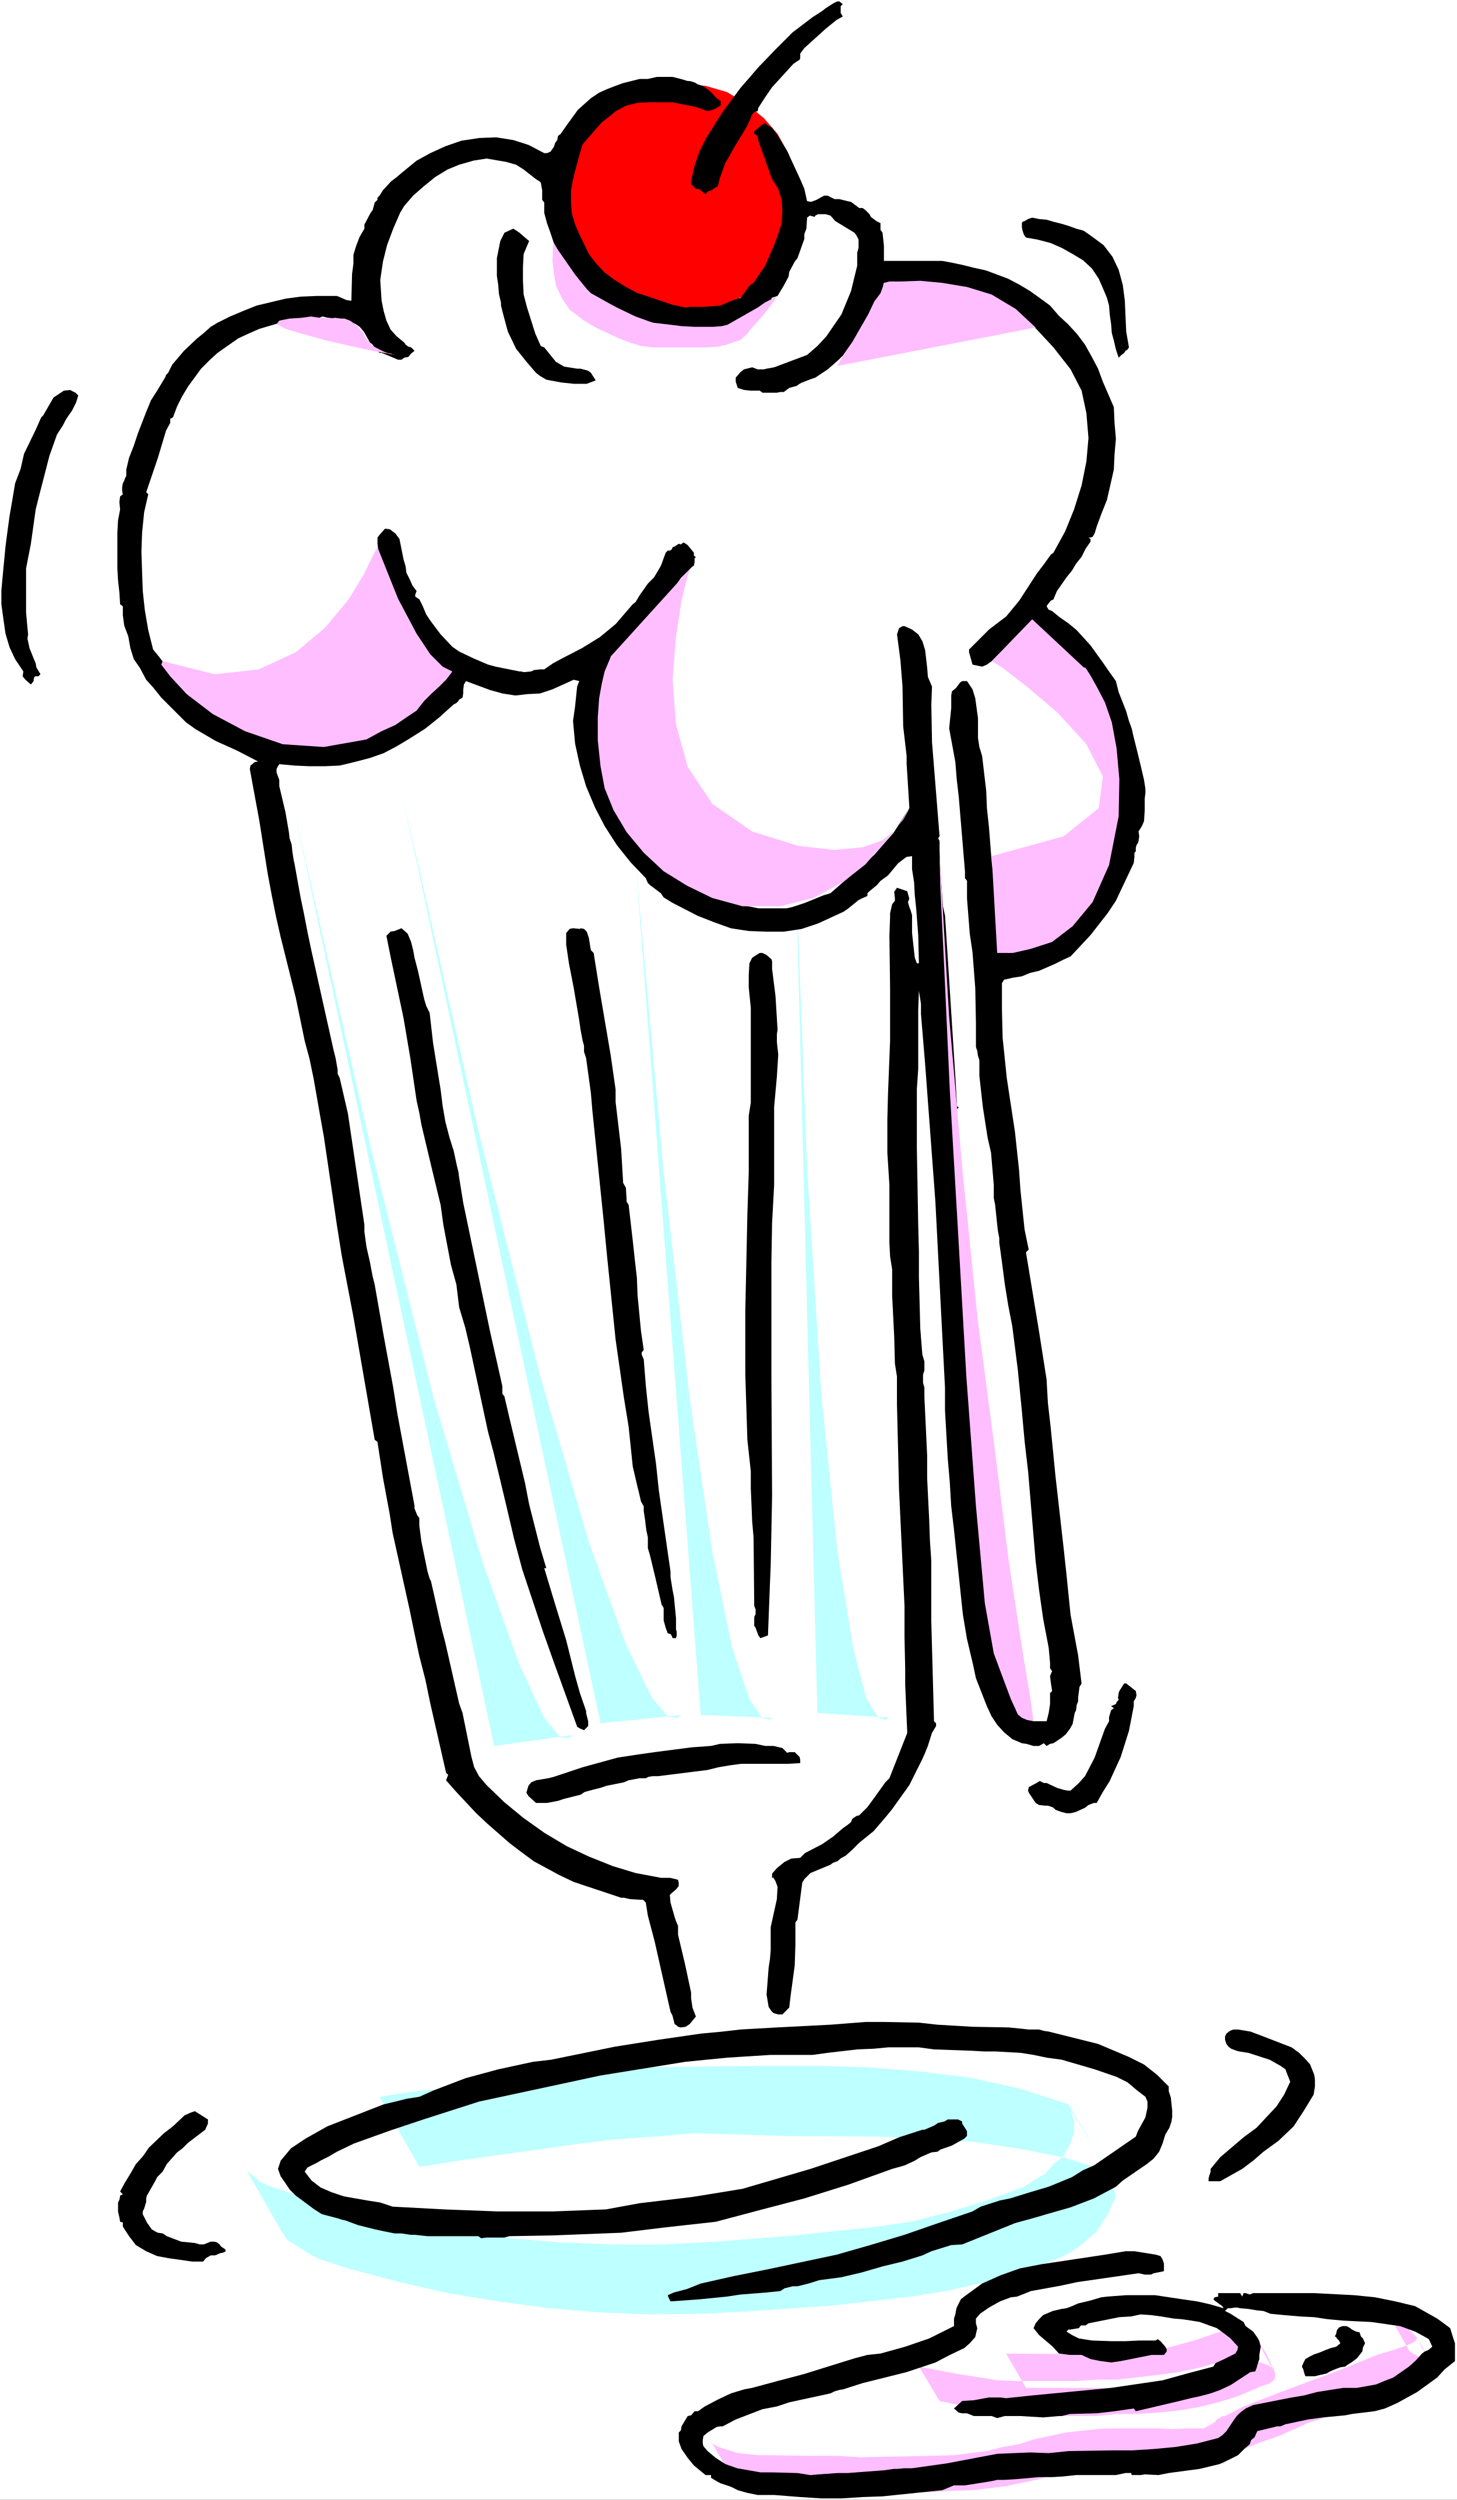 <?xml version="1.0" encoding="UTF-8" standalone="no"?>
<svg
   version="1.0"
   width="90.744mm"
   height="155.668mm"
   id="svg33"
   sodipodi:docname="Ice Cream Sundae 24.wmf"
   xmlns:inkscape="http://www.inkscape.org/namespaces/inkscape"
   xmlns:sodipodi="http://sodipodi.sourceforge.net/DTD/sodipodi-0.dtd"
   xmlns="http://www.w3.org/2000/svg"
   xmlns:svg="http://www.w3.org/2000/svg">
  <rect width="100%" height="100%" fill="#333333" stroke="none"/>
  <sodipodi:namedview
     id="namedview33"
     pagecolor="#ffffff"
     bordercolor="#000000"
     borderopacity="0.25"
     inkscape:showpageshadow="2"
     inkscape:pageopacity="0.0"
     inkscape:pagecheckerboard="0"
     inkscape:deskcolor="#d1d1d1"
     inkscape:document-units="mm" />
  <defs
     id="defs1">
    <pattern
       id="WMFhbasepattern"
       patternUnits="userSpaceOnUse"
       width="6"
       height="6"
       x="0"
       y="0" />
  </defs>
  <path
     style="fill:#ffffff;fill-opacity:1;fill-rule:evenodd;stroke:none"
     d="M 0,588.353 H 342.97 V 0 H 0 Z"
     id="path1" />
  <path
     style="fill:#ffbeff;fill-opacity:1;fill-rule:evenodd;stroke:none"
     d="m 216.315,557.005 9.37,1.778 9.208,1.454 4.523,0.162 h 4.685 4.362 4.846 l 4.846,-0.323 h 4.685 l 9.855,-1.131 4.685,-0.646 4.685,-0.97 4.685,-1.293 4.685,-1.778 1.939,-1.131 0.969,-0.485 0.969,-1.131 0.162,-0.97 v -0.646 l 0.323,0.97 1.131,1.778 0.646,1.293 1.454,2.585 0.646,0.808 -1.131,-0.646 -1.777,-0.646 h -0.969 -0.969 l -2.1,0.485 -0.808,0.485 -5.977,1.939 -6.139,1.778 -6.462,0.646 -6.3,0.646 H 254.441 241.517 l -4.685,-8.08 19.224,0.162 6.624,-0.162 6.139,-0.485 6.3,-0.97 5.977,-1.616 6.139,-2.101 0.969,-0.485 1.939,-0.485 h 0.969 0.808 l 1.939,0.646 1.131,0.808 1.454,2.262 1.615,2.424 1.615,3.393 0.485,1.293 v 0.646 l -0.162,0.808 -0.485,0.323 -0.485,0.485 -2.262,0.808 -0.808,0.323 -4.523,1.939 -4.685,1.454 -4.685,1.131 -4.685,0.808 -4.846,0.485 -4.685,0.323 h -5.008 l -4.685,0.485 h -4.846 -4.523 -4.685 l -4.523,-0.162 -4.685,-0.646 -4.685,-0.808 -9.047,-1.939 z"
     id="path2" />
  <path
     style="fill:#ffbeff;fill-opacity:1;fill-rule:evenodd;stroke:none"
     d="m 167.689,575.103 1.454,0.808 1.454,0.485 3.231,0.97 1.454,0.162 3.231,0.323 h 1.615 l 11.308,0.162 h 5.493 l 5.654,0.323 16.317,-0.323 5.654,-0.162 3.716,-0.485 4.039,-0.485 3.716,-0.97 3.877,-0.646 3.393,-1.131 7.593,-1.616 7.27,-0.808 3.716,-0.162 h 10.662 l 3.393,0.162 3.554,-0.162 h 3.877 l 2.585,-1.454 0.485,-0.646 0.646,-0.323 0.646,-0.485 h 0.646 l 4.039,-2.101 9.047,-3.555 13.086,-4.848 10.016,-4.04 3.393,-0.97 3.231,-1.131 1.131,-0.485 0.808,-0.485 0.485,-0.646 0.485,0.646 3.069,5.494 0.646,0.808 -3.393,-5.494 -1.131,-2.262 -0.162,-0.808 0.162,0.808 3.393,6.625 -1.292,-0.646 -3.554,-2.101 -4.685,-8.241 1.777,0.97 1.615,1.131 1.292,1.131 1.454,1.454 2.585,3.555 1.939,3.878 -2.908,-4.363 -0.485,-0.97 -0.323,-0.97 -0.485,-0.646 0.646,0.808 2.908,4.04 0.646,1.293 0.485,1.131 -0.323,0.97 -0.808,1.131 -2.262,0.97 -2.262,0.646 -2.1,0.485 -1.131,0.162 -7.754,3.393 -6.947,2.585 -3.231,1.131 -3.554,1.131 -3.231,1.454 -3.231,1.454 -5.493,1.939 -3.231,1.293 -3.231,1.939 -1.454,1.454 h -7.431 l -3.393,-0.323 h -7.27 l -7.108,0.485 -7.27,0.646 -7.593,1.778 -3.393,1.131 -7.754,1.616 -7.593,0.97 -5.654,0.162 -5.331,0.323 h -5.654 -5.331 -5.654 -5.493 l -5.816,-0.323 -5.493,-0.162 -3.231,-0.323 -3.231,-0.162 -3.069,-0.97 -2.908,-1.454 z"
     id="path3" />
  <path
     style="fill:#ff0000;fill-opacity:1;fill-rule:evenodd;stroke:none"
     d="m 160.742,74.332 5.331,-0.646 5.008,-1.778 4.362,-2.585 4.362,-3.232 3.231,-4.04 2.585,-4.686 1.615,-5.171 0.485,-5.333 -0.485,-5.656 -1.615,-5.009 -2.585,-4.686 -3.231,-3.717 -4.362,-3.555 -4.362,-2.585 -5.008,-1.454 -5.331,-0.323 -5.654,0.323 -5.17,1.454 -4.685,2.585 -4.039,3.555 -3.554,3.717 -2.262,4.686 -1.615,5.009 -0.485,5.656 0.485,5.333 1.615,5.171 2.262,4.686 3.554,4.04 4.039,3.232 4.685,2.585 5.17,1.778 z"
     id="path4" />
  <path
     style="fill:#beffff;fill-opacity:1;fill-rule:evenodd;stroke:none"
     d="m 57.189,509.335 1.131,1.778 1.615,1.293 1.615,1.293 2.262,0.97 8.562,2.747 11.793,3.232 11.955,2.585 11.955,1.939 11.793,1.616 11.955,0.97 12.278,0.485 h 12.116 l 12.278,-0.646 18.255,-1.454 18.578,-1.939 9.047,-1.293 9.047,-2.262 8.885,-2.747 8.724,-3.232 2.262,-1.454 2.746,-1.616 1.939,-2.262 2.423,-1.939 1.454,-2.747 0.969,-2.585 v -2.909 l -0.808,-2.585 4.523,7.272 4.523,7.272 -10.824,-3.393 -10.824,-2.101 -11.147,-1.616 -10.985,-0.646 -10.985,-0.485 -22.294,-0.162 -20.517,-0.646 -9.37,0.808 -9.37,0.646 -9.208,1.131 -27.625,3.878 -9.208,1.454 -9.37,-16.482 8.239,-1.293 8.401,-0.808 8.239,-1.293 8.401,-1.131 8.562,-0.97 8.401,-0.97 8.401,-0.485 32.472,-0.323 h 11.955 l 11.955,0.323 11.955,0.97 11.955,1.454 11.793,2.585 11.47,3.717 6.139,10.342 2.908,5.494 2.1,5.817 -1.939,4.201 -2.585,4.04 -3.716,3.232 -2.1,1.454 -1.939,1.131 -8.885,3.393 -9.047,2.585 -9.047,2.101 -9.047,1.454 -18.255,2.101 -9.37,0.646 -9.208,0.646 -12.116,0.646 -12.278,0.162 -11.955,-0.485 -11.955,-0.97 -11.955,-1.616 -11.955,-1.939 -11.793,-2.747 -11.632,-3.07 -6.462,-2.101 -2.1,-0.97 -3.716,-2.424 -1.939,-1.131 -1.131,-1.616 z"
     id="path5" />
  <path
     style="fill:#beffff;fill-opacity:1;fill-rule:evenodd;stroke:none"
     d="m 181.744,404.301 -0.485,0.485 -1.939,-0.485 -2.908,-4.363 -4.039,-12.119 -4.685,-22.461 -5.331,-36.196 -6.139,-53.325 -6.624,-73.201 15.347,201.019 z"
     id="path6" />
  <path
     style="fill:#beffff;fill-opacity:1;fill-rule:evenodd;stroke:none"
     d="m 209.369,404.301 -0.808,0.485 -1.777,-0.485 -2.908,-4.686 -3.069,-11.958 -3.716,-22.784 -3.716,-36.196 -3.393,-53.648 -2.746,-73.524 5.17,201.666 z"
     id="path7" />
  <path
     style="fill:#000000;fill-opacity:1;fill-rule:evenodd;stroke:none"
     d="m 198.383,0.97 -0.485,0.485 v 1.616 l 0.485,0.808 -1.454,0.808 -2.585,2.101 -5.008,4.525 -0.969,1.293 v 0.323 0.808 l -0.162,0.323 -1.454,0.97 -1.615,1.778 -3.393,3.717 -1.777,2.585 -1.454,2.262 -0.162,0.808 -0.808,0.162 -0.646,0.808 -0.162,0.646 -0.485,0.97 -0.323,0.808 -3.231,5.333 -0.969,1.778 -0.969,1.616 -1.292,3.555 -0.485,1.939 -0.808,0.485 -0.646,0.485 -0.969,0.323 -0.485,0.646 -1.131,-0.97 -0.646,-0.323 h -0.485 l -0.485,-0.485 -0.646,-0.646 v -0.646 l 0.808,-3.555 1.131,-3.393 1.615,-3.232 3.877,-6.14 4.2,-5.656 4.2,-4.848 4.039,-4.201 4.039,-4.04 4.685,-3.555 2.262,-1.454 0.808,-0.646 1.777,-1.131 0.969,-0.485 h 0.485 z"
     id="path8" />
  <path
     style="fill:#000000;fill-opacity:1;fill-rule:evenodd;stroke:none"
     d="m 164.296,19.876 1.131,0.323 1.939,1.454 1.292,1.454 0.969,0.646 v 0.323 0.808 l -0.646,0.323 -0.808,0.485 -1.615,0.485 -2.585,-0.97 -5.654,-1.131 h -2.746 -3.069 l -2.585,0.162 -2.585,0.646 -2.423,1.293 -1.131,0.97 -2.1,1.616 -2.262,2.585 -2.262,2.585 -0.646,2.101 -0.969,3.555 -0.646,2.585 -0.485,2.585 v 2.747 l 0.162,2.585 0.808,2.747 0.969,2.262 2.262,4.686 1.615,2.101 2.1,2.262 2.423,1.778 2.585,1.616 2.746,1.454 2.585,0.808 5.654,1.939 3.069,0.646 0.969,-0.162 h 3.231 l 4.039,-0.323 2.585,-1.131 1.454,-0.485 0.646,-0.162 1.454,-1.939 0.646,-0.97 0.969,-0.646 2.746,-4.04 2.1,-4.848 0.969,-2.585 0.808,-2.585 0.162,-2.909 -0.162,-2.585 -0.808,-2.585 -1.454,-2.262 -3.231,-9.049 -0.162,-1.131 -0.808,-0.485 v -0.646 l 0.646,-0.485 1.131,-0.97 0.808,-0.485 0.646,0.646 0.969,0.485 1.292,1.778 2.262,3.717 3.069,6.625 0.969,2.262 0.646,2.909 0.969,0.162 1.292,-0.485 1.131,-0.646 0.646,-0.323 h 0.808 l 1.615,0.808 h 1.131 l 1.939,0.485 0.808,0.162 1.939,1.454 h 0.808 l 0.646,0.485 0.969,0.97 0.323,0.646 1.292,0.97 0.969,0.485 v 1.131 0.485 l 0.485,0.646 0.323,3.07 v 2.585 0.97 h 8.239 5.493 l 2.585,0.485 2.262,0.485 2.585,0.646 2.908,0.646 5.17,1.939 2.746,1.454 2.423,1.454 2.262,1.616 2.423,1.778 2.1,2.424 2.1,1.939 2.1,2.262 1.939,2.585 1.615,2.909 1.454,2.747 1.131,3.07 2.585,5.979 0.162,3.717 0.323,3.717 -0.323,3.717 -0.162,3.555 -1.615,7.11 -1.292,3.232 -1.131,3.07 -0.485,1.616 -0.485,0.808 -0.485,0.162 h -0.485 l 0.485,0.323 v 0.646 l -1.131,1.616 -0.969,1.939 -1.292,1.616 -0.969,1.616 -1.292,1.616 -2.262,3.232 -0.808,1.939 -0.646,0.323 -0.646,0.808 -0.323,0.485 0.485,0.808 0.808,0.323 1.777,1.454 2.1,1.454 1.939,1.616 3.231,3.555 2.908,4.04 1.454,2.101 1.615,2.262 0.646,2.585 1.777,4.525 0.646,2.262 0.646,1.778 0.485,2.101 0.969,3.878 0.969,4.04 0.485,2.101 0.323,2.101 v 0.97 l -0.162,1.293 v 2.747 l -0.162,2.585 -0.485,1.131 -0.808,1.293 0.162,1.131 -0.162,1.131 -0.162,0.485 -0.323,0.485 -0.162,0.646 v 0.808 l -0.323,0.323 v 0.97 l -0.162,1.454 -2.908,6.14 -1.292,2.747 -1.939,2.909 -4.039,5.171 -4.685,5.009 -1.777,0.808 -1.939,0.97 -3.716,1.616 -2.1,0.485 -1.939,0.808 -2.1,0.323 -2.1,0.485 -0.485,0.808 v 6.302 l 0.162,6.625 0.323,3.07 0.646,6.302 1.939,12.766 0.969,9.049 0.323,4.686 0.969,9.211 0.969,4.686 -0.646,0.646 3.069,18.583 1.777,11.311 0.323,5.656 0.646,5.656 1.131,11.473 1.939,17.129 0.646,5.979 0.323,3.232 0.646,6.302 1.777,9.534 0.808,6.625 -0.485,0.808 -0.323,2.424 v 0.97 l -0.323,0.808 -0.162,1.293 -0.323,0.646 -0.485,2.585 -0.646,1.131 -0.969,1.293 -0.969,0.808 -1.939,1.293 -0.808,0.162 -0.808,0.485 -0.646,-0.646 -1.131,0.646 h -1.292 l -1.615,-0.485 -1.131,-0.162 -2.262,-0.97 -1.939,-1.616 -1.615,-1.778 -1.292,-1.939 -1.131,-2.424 -2.585,-6.625 -0.646,-3.07 -1.454,-6.14 -0.969,-5.817 -2.1,-20.037 -0.646,-5.494 -0.323,-5.494 -0.485,-5.656 -0.646,-11.311 v -5.333 l -2.262,-43.791 -2.423,-32.48 -0.969,-11.635 v -2.424 l -0.485,-3.07 -0.162,4.525 v 13.897 l -0.323,4.686 v 13.897 l 0.323,18.26 0.162,6.14 v 6.14 l 0.323,11.958 0.485,6.14 0.485,1.616 v 2.101 l -0.323,0.97 v 1.939 l 0.323,1.131 v 2.262 l 0.646,13.735 v 5.333 l 0.485,9.857 0.162,4.686 0.323,4.848 v 14.058 l 0.646,23.754 0.485,0.485 v 0.646 l -0.969,1.616 -0.969,3.07 -0.646,1.616 -0.646,1.454 -3.069,6.14 -4.039,5.656 -1.454,1.778 -2.908,3.393 -3.393,2.747 -1.615,1.616 -1.615,1.454 -0.969,0.485 -0.969,0.808 -0.969,0.323 -0.646,0.485 -4.685,1.939 -1.454,1.454 -0.485,0.808 -1.131,8.726 -0.485,0.646 v 5.333 l -0.162,4.848 -0.969,7.11 -0.323,2.747 -1.615,1.616 h -0.969 l -1.131,-0.323 -0.485,-0.485 -0.646,-0.97 -0.485,-2.909 0.323,-4.201 0.162,-2.101 0.323,-2.101 0.162,-2.101 v -4.04 -1.293 l 1.454,-6.625 0.162,-2.909 -0.485,-1.293 -0.485,-0.808 h -0.323 v -0.97 l 1.131,-1.293 1.777,-1.454 1.615,-0.808 2.1,-0.162 1.131,-1.131 4.039,-2.101 2.585,-1.778 2.262,-1.939 1.131,-0.808 0.808,-0.646 0.323,-0.808 0.969,-0.646 0.646,-0.162 0.969,-0.97 0.969,-0.97 1.777,-2.424 2.423,-3.393 0.969,-0.97 4.2,-10.665 -0.485,-11.311 v -3.717 l -0.162,-7.433 v -7.433 l -1.292,-27.47 -0.162,-6.787 -0.323,-13.25 v -6.464 l -0.485,-3.07 -0.162,-6.302 -0.485,-9.695 v -6.14 l -0.485,-3.07 -0.162,-3.232 v -6.787 -3.393 -3.393 l -0.485,-7.595 v -7.918 l 0.162,-6.14 0.485,-12.281 v -12.443 l -0.162,-12.281 0.162,-4.363 v -0.97 l 0.485,-2.101 0.646,-0.808 v -0.646 l -0.162,-1.454 0.646,-0.97 2.423,0.808 0.485,1.778 -0.323,0.808 0.323,1.131 0.323,0.808 0.323,1.131 v 4.201 l 0.646,5.817 0.485,1.293 h 0.485 l -0.162,-6.625 -0.485,-6.302 -0.323,-3.07 -0.162,-3.07 -0.485,-3.07 v -3.07 l -1.292,0.162 -1.939,1.454 -0.808,0.97 -1.615,1.939 -1.777,1.293 -0.808,0.97 -1.777,1.454 -0.485,0.485 v 0.646 l -1.131,0.485 -0.969,0.485 -2.585,2.101 -0.969,0.646 -5.977,2.747 -3.877,1.293 -4.2,0.646 h -4.039 l -4.2,-0.162 -4.2,-0.646 -4.039,-1.454 -3.716,-1.454 -5.977,-3.07 -2.1,-1.293 -0.646,-0.97 -2.585,-1.939 -0.485,-0.485 -0.485,-1.131 -3.554,-3.717 -3.231,-4.04 -2.908,-4.525 -2.262,-4.363 -2.1,-5.009 -1.454,-4.848 -1.131,-5.171 -0.485,-5.333 0.485,-3.393 0.485,-4.686 0.485,-1.293 -1.292,-0.323 -5.008,2.262 -2.908,0.97 -3.069,0.162 -2.746,0.323 -3.069,-0.485 -2.908,-0.808 -5.654,-2.101 -0.485,0.808 -0.162,1.293 v 0.808 l -0.162,0.97 -0.808,0.485 -0.162,0.323 -0.485,0.485 -0.646,0.323 -3.393,3.07 -3.231,2.585 -3.554,2.262 -1.615,0.97 -1.615,0.97 -3.069,1.616 -3.231,1.131 -3.716,0.97 -3.393,0.808 -3.554,0.162 h -3.554 l -3.554,-0.162 -3.554,-0.323 -0.323,0.485 -0.323,0.646 v 0.808 l 0.646,1.778 v 0.808 0.646 l 1.454,6.14 0.808,4.686 0.162,1.454 0.485,1.454 0.162,1.616 0.323,2.101 0.162,0.646 1.454,8.08 0.808,3.878 0.808,4.201 0.808,3.878 2.585,11.635 2.746,12.281 0.485,1.939 0.485,2.747 v 0.97 l 0.485,0.97 1.939,8.403 1.292,8.726 1.939,13.089 0.646,4.363 v 1.616 l 0.485,3.555 0.808,3.555 0.646,3.393 0.485,1.939 2.1,11.958 2.262,12.281 0.969,6.14 4.039,21.653 v 0.646 l 0.646,1.616 0.485,0.646 v 1.778 l 0.485,3.717 1.454,7.11 0.485,1.616 0.323,0.646 0.808,3.555 1.615,7.272 0.969,3.717 3.231,14.22 0.808,2.262 2.1,10.342 0.646,2.424 1.131,2.101 1.777,2.101 4.2,4.04 4.523,3.717 5.008,3.555 5.17,3.07 5.17,2.424 5.654,2.262 5.331,1.616 5.977,1.131 h 2.1 l 1.454,0.323 0.485,0.162 0.162,0.646 v 0.808 l -0.646,0.808 -0.969,0.808 -0.485,0.485 0.162,1.778 0.969,3.393 0.323,0.97 0.485,1.131 v 2.101 l 1.615,6.787 1.454,6.787 v 1.293 l 0.323,2.262 0.808,2.101 -1.454,1.778 -0.969,0.646 -1.131,0.162 -0.646,-0.162 -0.323,-0.323 -0.485,-0.323 -0.485,-1.939 -0.485,-0.97 -3.716,-16.482 -1.615,-6.14 -0.485,-3.07 -0.646,-0.646 h -0.485 l -2.585,-0.162 -1.454,-0.323 h -0.646 l -11.147,-3.717 -3.393,-1.616 -5.977,-3.232 -3.069,-2.262 -2.746,-2.101 -5.17,-4.525 -2.585,-2.424 -4.685,-5.009 -2.423,-2.747 0.485,-1.293 -0.485,-0.485 -3.716,-16.321 -1.131,-5.494 -1.454,-5.656 -1.131,-5.333 -1.131,-5.494 -4.039,-18.26 -0.646,-4.201 -1.615,-8.726 -1.292,-8.403 -0.646,-0.485 -5.008,-28.925 -2.746,-14.382 -1.131,-7.11 -3.069,-20.845 -0.808,-4.525 -1.615,-9.211 -0.969,-4.686 -1.131,-4.201 -2.1,-10.18 -3.554,-14.22 -1.131,-5.009 -0.969,-4.848 -0.969,-5.171 -1.939,-12.281 -2.262,-12.281 0.162,-0.808 0.969,-0.808 0.808,-0.162 -5.008,-2.585 -5.008,-2.262 -4.685,-2.747 -2.262,-1.616 -5.816,-5.817 -1.939,-2.424 -1.615,-1.778 -1.454,-2.747 -1.454,-2.101 -0.808,-2.585 -0.485,-2.747 -0.969,-2.585 -0.323,-2.424 v -2.101 l -0.646,-0.485 -0.162,-2.747 -0.323,-2.909 -0.162,-2.747 v -2.585 -3.07 -2.747 l 0.162,-2.909 0.485,-2.585 -0.162,-1.778 0.162,-1.293 0.646,-0.485 -0.162,-0.808 v -0.808 l 0.162,-0.97 0.323,-0.646 0.162,-0.485 0.323,-0.646 v -1.454 l 0.646,-2.747 1.131,-2.909 0.969,-2.909 1.939,-5.009 1.131,-2.747 1.454,-2.262 1.939,-3.232 0.162,-0.485 0.485,-0.485 0.969,-1.939 2.746,-3.232 3.069,-2.909 1.615,-1.293 1.615,-1.454 1.615,-0.97 2.908,-1.454 3.069,-1.293 3.231,-1.293 6.785,-1.616 3.554,-0.485 3.877,-0.162 h 3.554 1.131 l 2.262,0.97 1.131,0.162 0.162,-6.302 0.323,-2.424 v -2.101 l 0.646,-2.101 0.808,-2.101 1.131,-1.939 v -0.97 l 1.454,-2.747 0.485,-0.646 0.485,-1.778 0.646,-0.646 v -0.485 l 0.485,-0.485 0.808,-1.293 1.939,-2.101 1.292,-0.97 1.131,-0.97 3.554,-2.909 3.231,-1.778 3.554,-1.616 3.716,-1.293 4.2,-0.646 4.039,-0.162 4.039,0.646 3.554,1.131 3.716,1.939 h 0.646 l 0.808,-0.323 0.808,-1.131 0.323,-0.97 0.485,-0.646 0.162,-0.97 0.646,-0.485 1.454,-2.101 2.585,-3.555 3.069,-2.747 1.939,-1.293 1.777,-0.808 2.1,-0.808 1.777,-0.646 3.877,-0.97 h 1.939 l 2.1,-0.485 h 3.716 l 1.939,0.485 1.615,0.485 h 0.485 l 1.131,0.323 z"
     id="path9" />
  <path
     style="fill:#ffffff;fill-opacity:1;fill-rule:evenodd;stroke:none"
     d="m 126.17,42.175 0.808,0.485 0.323,0.323 0.323,1.778 v 0.646 1.616 l 0.485,0.646 v 2.424 l 0.646,2.424 0.808,2.262 0.808,2.424 3.393,6.302 1.131,1.939 2.1,1.778 2.1,1.939 2.1,1.616 2.423,1.454 2.262,1.131 2.585,1.131 2.585,0.808 2.585,0.646 1.939,0.485 1.615,0.485 3.716,0.646 h 3.716 l 3.877,-0.485 h 1.131 l 0.969,-0.162 0.485,-0.162 1.292,-0.323 h 0.808 l 0.485,-0.485 3.069,-1.616 5.008,-3.555 -0.162,-0.646 1.454,-0.485 1.454,-2.424 1.131,-2.101 0.162,-1.131 1.292,-2.424 0.646,-0.808 1.615,-4.525 v -1.131 l 0.485,-1.293 0.162,-2.585 0.646,-0.485 1.131,0.323 0.162,-0.323 0.646,-0.323 h 1.777 l 1.131,0.323 1.131,1.293 4.523,2.747 0.485,0.646 0.485,0.97 v 0.97 0.97 l -0.323,1.131 v 3.07 l -1.454,5.979 -2.262,5.494 -3.554,5.171 -2.1,2.262 -2.423,2.101 -7.754,2.909 -1.777,0.323 -0.646,0.162 h -1.454 l -1.292,-0.485 -1.939,0.485 -0.808,0.646 -1.131,1.293 v 0.97 l 0.485,1.454 1.454,0.485 1.615,0.162 h 2.1 l 0.646,0.485 h 2.262 1.131 l 0.808,-0.162 h 0.808 l 1.292,-0.97 1.777,-0.485 0.646,-0.485 0.646,-0.323 2.1,-0.808 0.969,-0.323 2.908,-1.939 2.423,-2.101 4.846,-4.848 1.777,-2.909 1.777,-2.747 1.131,-3.07 1.131,-3.555 v -0.646 l 0.162,-0.485 h 9.693 l 6.139,0.646 3.069,0.808 2.746,0.97 3.069,1.131 2.746,1.293 2.746,1.778 2.423,1.778 2.908,2.101 4.362,4.686 4.039,5.171 2.585,5.009 1.131,5.333 0.485,5.817 -0.485,5.494 -1.131,5.656 -1.777,5.656 -2.1,5.171 -2.746,5.009 -0.646,0.485 -1.615,2.262 -1.615,2.101 -4.2,6.464 -3.069,3.717 -1.939,1.454 -2.1,1.616 -4.685,4.686 v 0.646 l 0.808,2.909 2.262,0.485 1.131,-0.485 1.131,-0.808 2.1,-2.101 3.393,-3.232 2.262,-1.616 1.777,-0.485 2.1,0.97 2.262,1.293 1.939,1.778 2.1,1.778 1.615,2.101 1.615,2.424 2.908,4.848 0.646,0.808 1.454,4.686 1.454,4.848 1.292,5.009 0.969,5.171 v 4.686 l -0.485,4.848 -1.131,4.525 -1.939,4.686 -0.646,2.424 -0.969,2.262 -1.454,2.262 -1.131,2.262 -4.846,6.14 -1.454,2.262 -3.069,0.97 -4.523,2.101 -1.454,0.485 -2.746,0.485 -1.939,-0.646 -0.323,-0.485 -0.323,-0.485 0.323,-0.646 -0.323,-1.778 -0.162,-2.747 v -6.625 l -0.808,-4.04 -0.485,-3.878 -0.646,-8.241 -0.485,-4.525 -0.162,-4.04 -0.969,-8.241 -0.646,-2.101 -0.323,-2.101 v -4.686 l -0.646,-4.686 -0.646,-2.101 -1.292,-1.939 h -0.646 -0.485 l -0.485,0.323 -0.969,1.293 -0.969,0.808 -0.162,0.97 v 2.909 l -0.485,4.848 1.454,7.918 0.323,4.04 0.485,4.201 1.454,17.452 v 0.646 0.97 l 0.485,0.646 v 4.201 l 0.646,8.241 0.646,4.363 0.646,8.403 0.162,8.241 v 5.656 l 0.323,0.97 0.162,1.131 0.323,0.97 v 3.717 l 0.808,7.272 1.131,7.272 0.808,3.555 0.646,7.595 v 3.07 l 0.323,1.616 0.485,4.686 0.162,1.454 0.323,1.616 v 1.131 l 0.646,4.686 0.646,5.009 0.808,5.009 0.969,5.009 1.292,10.18 0.969,9.857 0.646,7.11 0.808,6.948 1.777,21.168 0.808,6.787 0.969,6.787 1.292,6.787 0.323,3.555 v 1.293 l 0.485,0.646 -0.485,1.131 0.162,1.454 0.323,2.101 -0.485,0.485 v 2.585 l -0.323,2.101 -0.485,1.939 h -0.808 -0.808 -1.454 l -2.1,-0.97 -1.131,-1.131 -0.646,-0.97 -0.808,-1.454 -1.777,-4.686 -0.485,-0.97 v -0.485 l -1.615,-6.302 -1.292,-6.14 -0.969,-6.302 -1.292,-12.443 -1.131,-12.766 -0.808,-6.464 v -7.595 -1.939 -5.171 l -0.323,-6.948 v -1.293 -0.808 -1.293 -0.646 l -0.323,-1.131 v -1.778 l 0.323,-0.646 -1.292,-16.644 -0.646,-0.485 v -4.686 l 0.162,-1.454 -0.162,-3.07 -0.485,-2.585 v -3.555 -0.808 l -0.808,-4.363 v -3.555 -3.393 l -0.485,-7.756 v -0.485 -0.808 l 0.485,-0.485 -0.485,-0.323 v -0.485 -0.485 -0.323 l -0.323,-5.656 -2.423,-37.812 -0.485,-2.262 -0.646,-8.726 -0.162,-4.525 v -2.101 l -0.323,-0.646 0.323,-0.485 -1.777,-22.138 -0.162,-8.726 0.162,-4.363 -0.969,-2.262 -0.162,-2.101 -0.485,-4.201 -0.646,-2.101 -0.969,-1.616 -1.454,-1.131 -1.777,-0.808 h -0.485 l -0.808,0.485 -0.162,0.485 -0.323,0.97 0.808,6.14 0.485,6.14 0.162,9.372 0.808,6.948 v 1.939 l 0.162,2.424 0.485,7.918 -3.716,5.817 -2.423,2.747 -2.1,2.424 -5.17,4.525 -5.17,4.525 -1.615,0.485 -4.362,1.778 -2.908,0.97 -1.454,0.323 h -6.624 l -4.846,-0.97 -4.685,-1.454 -4.523,-2.101 -4.523,-2.585 -3.716,-2.909 -3.716,-3.393 -2.908,-3.555 -2.1,-4.04 -1.777,-4.04 -1.454,-4.201 -1.131,-4.201 -0.969,-4.525 -0.485,-4.363 0.162,-4.201 0.808,-4.525 v -1.131 l 0.162,-1.939 0.323,-0.97 0.485,-2.101 0.162,-2.101 2.908,-1.939 2.423,-2.262 4.846,-5.171 2.1,-3.07 2.1,-2.909 2.1,-3.07 2.423,-2.424 0.323,-0.323 0.323,-0.162 0.162,-0.808 v -0.97 l 0.323,-0.162 -0.485,-0.485 v -0.646 l -1.454,-1.778 -0.969,-0.646 -0.646,0.485 -0.485,-0.162 -0.969,0.646 -0.485,0.162 -0.162,0.485 -0.485,0.323 h -0.485 l -0.485,0.485 -0.485,1.293 -0.646,1.778 -1.615,2.747 -1.454,1.454 -1.939,2.747 -0.969,1.616 -0.646,0.485 -4.039,4.686 -3.716,3.07 -4.2,2.585 -4.685,2.424 -2.1,1.131 -2.1,1.454 h -0.969 l -1.454,0.162 -0.646,0.323 -1.777,0.162 -0.646,-0.162 h -0.323 l -4.039,-0.808 -1.615,-0.323 -1.777,-0.485 -3.393,-1.454 -3.393,-1.616 -1.615,-1.131 -2.746,-2.909 -2.423,-3.232 -0.969,-1.454 -0.808,-1.939 -0.808,-1.616 -0.969,-0.646 v -0.485 l 0.323,-0.808 -0.969,-1.293 -0.646,-1.454 -0.808,-1.616 -0.162,-1.454 -0.485,-1.616 -0.323,-1.616 -0.646,-3.232 -0.969,-1.293 -0.646,-0.485 -0.646,-0.485 -1.131,-0.162 -1.292,1.454 -0.485,0.646 v 1.454 l 0.162,1.293 0.808,2.424 1.131,3.555 1.131,3.717 1.454,3.555 1.615,3.555 1.939,3.232 2.423,3.232 2.423,2.909 3.069,2.585 -1.131,2.262 -2.1,2.585 -3.716,3.393 -0.969,1.131 -4.2,2.262 -2.262,1.293 -1.777,0.97 -4.2,1.616 -4.039,0.808 -5.17,0.646 h -2.585 l -2.262,-0.323 -2.585,-0.485 -2.585,-0.485 -4.685,-0.97 -5.17,-2.262 -5.008,-2.585 -2.262,-1.616 -2.423,-1.616 -2.1,-1.939 -3.231,-4.04 -3.069,-4.04 -1.454,-1.778 -1.131,-4.525 -0.808,-4.686 -0.485,-4.525 -0.162,-4.363 -0.162,-5.009 0.162,-4.363 0.485,-4.848 0.969,-4.201 -0.485,-0.485 2.746,-8.08 1.939,-6.464 0.969,-1.778 v -0.97 l 0.646,-0.323 0.969,-2.585 1.131,-2.262 1.454,-2.424 3.069,-4.201 2.1,-2.101 1.777,-1.616 4.846,-3.393 2.423,-1.131 2.585,-1.131 5.493,-1.616 2.746,-0.485 2.908,-0.485 h 2.908 l 0.808,-0.323 1.939,0.485 0.969,-0.162 1.131,0.162 2.585,0.808 1.131,0.485 0.969,0.646 0.969,1.131 0.646,1.131 0.808,1.454 0.646,0.485 0.646,1.131 0.969,0.808 h 0.485 l 2.746,1.131 1.131,0.485 h 0.808 l 0.646,-0.485 0.969,-0.162 0.646,-0.808 0.808,-0.646 -0.808,-0.808 -0.646,-0.162 -0.646,-0.485 -0.323,-0.485 -1.777,-1.454 -1.454,-1.616 -0.969,-2.101 -0.646,-2.262 -0.485,-2.424 -0.323,-4.848 0.646,-4.363 0.969,-3.878 1.454,-3.878 1.615,-3.717 0.969,-1.616 2.1,-2.424 2.585,-2.262 2.585,-2.101 2.908,-1.778 2.746,-1.131 3.393,-0.97 3.069,-0.485 4.685,0.808 2.262,0.646 1.777,1.131 z"
     id="path10" />
  <path
     style="fill:#000000;fill-opacity:1;fill-rule:evenodd;stroke:none"
     d="m 256.703,55.426 3.069,2.262 2.1,2.747 1.454,3.07 0.969,3.555 0.485,3.717 0.162,3.717 0.162,3.555 0.646,3.717 -0.323,0.485 -0.485,0.323 -0.323,0.485 -0.646,0.485 -0.485,0.485 -0.162,0.162 -0.646,-1.939 -0.485,-2.101 -0.485,-1.778 -0.162,-2.101 -0.323,-2.262 -0.162,-2.101 -0.485,-1.778 -0.808,-1.939 -1.131,-2.585 -1.615,-2.424 -2.1,-1.939 -2.423,-1.454 -2.585,-1.454 -2.585,-1.131 -3.069,-0.808 -2.746,-0.485 -0.485,-0.646 -0.323,-0.97 -0.162,-0.808 v -0.97 l 0.162,-0.323 0.485,-0.162 0.808,-0.485 0.969,-0.323 1.615,0.323 1.777,0.162 1.615,0.485 1.939,0.485 1.615,0.485 1.777,0.646 1.777,0.485 z"
     id="path11" />
  <path
     style="fill:#000000;fill-opacity:1;fill-rule:evenodd;stroke:none"
     d="m 124.555,56.718 -1.292,3.07 -0.162,3.07 v 3.232 l 0.162,3.232 0.808,3.07 1.939,6.14 1.292,2.909 0.808,0.323 2.746,3.393 1.939,1.131 3.069,0.485 h 0.808 l 1.777,0.485 0.646,0.485 1.131,1.778 -2.1,0.808 h -1.777 -1.292 l -3.069,-0.323 -0.808,-0.162 -2.585,-0.485 -1.615,-0.97 -0.808,-0.646 -2.1,-2.424 -2.585,-3.232 -1.939,-4.04 -1.131,-4.201 -0.485,-1.939 v -0.646 l -0.485,-2.101 -0.162,-2.101 -0.323,-2.101 V 60.758 l 0.808,-4.04 0.969,-1.939 2.1,-0.97 1.454,0.97 1.292,1.131 z"
     id="path12" />
  <path
     style="fill:#000000;fill-opacity:1;fill-rule:evenodd;stroke:none"
     d="m 18.417,93.076 -0.485,1.616 -0.969,1.939 -1.131,1.616 -0.485,0.808 -0.485,0.97 -1.454,2.262 -1.777,5.009 -2.585,10.019 -0.646,2.585 -1.131,8.08 -1.131,5.817 v 1.939 8.403 l 0.323,3.555 0.162,1.616 -0.162,0.97 0.485,2.262 0.969,2.424 0.485,1.131 0.162,0.97 0.969,1.616 -0.485,0.485 H 8.401 l -0.323,0.162 -0.162,0.646 v 0.323 l -0.646,0.808 -1.292,-1.131 -0.646,-0.808 0.162,-1.131 -1.939,-2.909 -1.292,-2.747 -0.969,-3.232 -0.485,-3.393 -0.485,-3.555 v -3.232 l 0.323,-3.555 0.646,-6.787 0.485,-3.717 0.485,-3.555 0.646,-3.717 0.646,-3.878 1.292,-3.393 0.808,-3.555 2.746,-5.656 0.646,-1.454 0.646,-1.454 0.485,-0.485 2.423,-4.201 2.423,-1.616 1.454,-0.162 1.292,0.646 z"
     id="path13" />
  <path
     style="fill:#000000;fill-opacity:1;fill-rule:evenodd;stroke:none"
     d="m 139.741,224.288 1.292,8.08 2.746,16.159 1.131,7.918 v 2.909 l 1.292,10.988 0.162,2.585 0.323,5.494 0.646,1.131 0.162,2.747 v 0.485 l 0.485,0.808 0.485,4.201 0.485,4.201 0.485,4.525 0.485,4.201 0.162,4.201 0.808,8.403 0.646,4.363 -0.485,0.646 v 0.485 l 0.485,1.131 0.485,6.14 0.646,6.14 1.777,12.443 0.646,6.14 2.746,19.068 v 1.293 l 0.485,3.07 0.323,1.616 0.485,5.009 v 2.585 l 0.162,0.646 v 0.808 l -0.162,0.646 h -0.808 l -0.162,-0.485 -0.323,-0.485 -0.646,-0.162 -0.485,-1.293 -0.485,-1.778 v -1.939 -0.97 l -0.485,-0.808 -1.615,-6.948 -1.131,-4.686 -0.485,-1.616 v -2.585 l -0.323,-1.454 -0.162,-1.131 -0.162,-1.454 -0.323,-2.101 v -1.131 l -0.646,-1.131 -0.485,-2.101 -0.323,-1.293 -1.131,-4.848 -0.485,-4.686 -0.485,-4.686 -1.131,-6.948 -1.939,-13.574 -2.1,-20.522 -0.646,-6.787 -2.746,-26.824 -0.323,-3.878 -1.131,-8.241 -0.485,-1.454 v -1.454 l -0.323,-1.131 -0.485,-2.585 -0.323,-2.262 -1.292,-7.595 -1.131,-5.817 -0.646,-4.363 v -1.293 -0.808 -0.646 l 0.808,-0.97 0.808,-0.162 1.615,0.162 0.162,-0.162 0.808,0.162 0.646,0.646 0.485,1.454 0.323,1.939 0.162,0.97 z"
     id="path14" />
  <path
     style="fill:#000000;fill-opacity:1;fill-rule:evenodd;stroke:none"
     d="m 97.576,225.42 0.808,3.07 1.454,6.625 0.485,1.616 0.808,1.616 0.808,7.11 1.777,10.988 0.485,3.878 0.646,3.717 0.969,3.717 0.969,3.07 0.808,3.717 0.323,1.293 0.162,1.293 0.969,5.979 6.3,30.218 2.908,12.927 v 0.97 0.808 l 0.485,0.646 1.131,4.848 3.716,15.513 0.969,5.009 2.585,10.18 1.454,4.848 h -0.485 l 2.585,8.564 2.585,8.403 2.1,8.403 1.131,4.04 1.454,4.201 v 0.485 l 0.485,1.939 v 0.646 0.485 l -0.969,0.97 -0.808,-0.323 -0.323,-0.162 -0.485,-0.323 -5.493,-15.19 -2.585,-7.272 -4.846,-14.543 -1.939,-7.272 -1.777,-7.595 -1.777,-7.433 -1.292,-5.333 -1.292,-4.848 -4.2,-19.553 -1.131,-4.848 -1.454,-4.848 -0.646,-5.333 -1.292,-4.686 -1.777,-9.372 -0.646,-4.686 -2.262,-9.372 -2.262,-9.534 -0.485,-2.747 -0.646,-2.909 -1.454,-9.857 -1.615,-9.534 -3.069,-14.543 -0.969,-4.848 0.969,-0.97 0.969,-0.162 1.615,-0.646 1.454,1.293 0.808,1.939 0.485,1.939 z"
     id="path15" />
  <path
     style="fill:#000000;fill-opacity:1;fill-rule:evenodd;stroke:none"
     d="m 181.744,226.228 v 1.778 l 0.808,6.464 0.485,7.918 -0.162,0.97 v 1.939 l 0.323,2.909 -0.323,5.171 -0.323,3.555 -0.323,3.555 v 18.421 l -0.485,8.888 -0.162,9.211 v 9.049 18.421 l 0.162,27.632 -0.323,16.321 -0.162,3.878 -0.485,12.604 -1.777,0.646 -0.485,-0.646 -0.646,-1.778 -0.323,-0.485 v -2.101 l 0.323,-0.646 v -1.131 l -0.323,-0.808 -0.162,-16.159 -0.323,-3.717 -0.162,-4.04 -0.162,-3.717 v -4.04 l -0.808,-7.433 -0.485,-15.351 v -15.028 l 0.323,-15.028 0.162,-7.595 0.323,-9.857 v -3.232 -10.18 l 0.485,-3.07 v -8.403 -2.585 -5.656 -2.747 -2.909 l -0.323,-3.232 -0.162,-1.616 v -2.909 l 0.162,-2.747 0.646,-1.293 0.485,-0.323 1.292,-0.808 h 0.646 l 0.969,0.485 1.131,0.97 z"
     id="path16" />
  <path
     style="fill:#ffffff;fill-opacity:1;fill-rule:evenodd;stroke:none"
     d="m 216.315,232.53 v -0.485 z"
     id="path17" />
  <path
     style="fill:#000000;fill-opacity:1;fill-rule:evenodd;stroke:none"
     d="m 267.365,397.999 0.162,0.97 -0.162,0.646 -0.485,0.808 v 0.485 0.646 l -1.131,5.817 -1.939,6.14 -2.585,5.656 -1.615,2.585 -1.454,2.585 h -0.646 l -1.292,0.485 -0.808,0.646 -2.1,0.97 -1.292,0.323 h -0.969 l -1.292,-0.323 -1.292,-0.485 -0.485,-0.485 -0.323,-0.162 -0.969,-0.323 h -0.646 l -1.454,-0.162 -0.808,-0.485 -1.615,-2.424 -0.162,-0.485 0.162,-0.808 2.1,-1.131 0.485,-0.323 0.969,0.485 h 0.646 l 2.423,1.131 1.615,0.485 0.969,0.162 h 0.646 l 1.939,-1.778 1.454,-1.616 2.262,-4.363 2.423,-6.787 0.969,-1.778 v -0.97 l 0.485,-1.616 0.646,-0.485 -0.646,-0.485 1.131,-0.485 0.162,-0.485 0.485,-0.485 -0.162,-0.485 0.162,-1.131 0.162,-0.485 1.131,-1.778 h 0.485 z"
     id="path18" />
  <path
     style="fill:#000000;fill-opacity:1;fill-rule:evenodd;stroke:none"
     d="m 185.298,412.542 0.485,-0.162 h 0.808 0.485 l 0.485,0.485 0.646,0.646 0.162,0.646 v 0.808 l -2.746,0.162 h -2.746 -8.401 l -2.423,0.323 -2.908,0.485 -2.585,0.646 -11.632,1.454 h -0.808 -0.485 l -0.969,0.162 -0.646,0.323 h -1.454 l -2.585,0.485 -1.131,0.485 -4.039,0.808 -1.454,0.485 -1.939,0.485 -1.777,0.485 -0.969,0.646 -1.292,0.323 -2.585,0.646 -1.454,0.485 -2.585,0.485 h -2.585 l -1.777,-1.616 -0.485,-0.808 0.485,-1.616 0.646,-0.808 1.131,-0.485 2.908,-0.485 1.292,-0.323 6.785,-2.262 8.239,-2.262 4.2,-0.646 4.523,-0.646 8.724,-1.131 4.523,-0.323 2.1,-0.485 4.2,-0.162 4.2,0.162 2.262,0.485 h 1.939 l 2.1,0.485 z"
     id="path19" />
  <path
     style="fill:#000000;fill-opacity:1;fill-rule:evenodd;stroke:none"
     d="m 237.478,477.179 3.231,0.323 1.454,0.162 h 2.423 l 1.131,0.323 1.131,0.162 7.754,1.939 3.877,0.97 7.27,3.07 3.554,1.778 3.069,2.424 2.746,2.747 v 1.131 l 0.485,1.454 0.323,3.07 v 1.454 l -0.162,1.131 -0.485,1.454 -0.969,1.616 -0.646,2.101 -0.808,1.939 -1.292,1.616 -1.615,1.293 -5.654,3.878 -1.615,1.454 -5.17,2.747 -5.493,2.101 -5.654,1.616 -2.746,0.808 -4.685,1.293 -10.824,4.363 -1.615,0.646 -2.585,0.162 -4.685,1.454 -2.1,0.97 -4.685,1.454 -4.685,1.131 -5.008,1.454 -4.846,1.131 -5.008,0.646 -2.585,0.808 -2.585,0.646 h -1.131 l -1.939,0.485 -0.969,0.646 -3.231,0.323 -6.139,0.485 -3.231,0.485 -6.462,0.646 -6.785,0.485 -0.485,-0.97 -0.162,-0.485 1.454,-0.646 3.069,-0.808 3.231,-1.293 7.916,-1.778 8.077,-1.616 15.993,-3.393 7.916,-2.262 8.077,-2.424 7.916,-2.747 8.077,-2.747 1.939,-1.131 4.523,-1.454 2.423,-0.485 4.685,-1.454 4.362,-1.293 5.493,-2.262 2.585,-1.616 2.585,-1.131 9.855,-6.787 0.485,-1.293 1.777,-3.232 0.485,-2.262 v -1.454 l -0.485,-1.131 -2.1,-1.616 -2.1,-1.778 -2.585,-1.293 -5.17,-1.778 -7.754,-2.262 -3.554,-0.485 -3.069,-0.646 -3.069,-0.485 -5.816,-0.323 h -2.746 l -2.746,-0.162 -9.047,-0.323 -3.554,-0.485 h -7.27 l -3.393,0.323 -3.877,0.162 -6.947,0.808 -3.554,0.485 h -9.855 l -10.178,0.646 -9.855,0.97 -20.032,3.232 -28.594,6.14 -12.601,4.04 -8.239,2.747 -8.562,3.07 -4.039,1.939 -1.939,1.131 -0.969,0.485 -0.969,0.485 -0.808,0.485 -2.262,1.131 -0.646,0.97 1.615,2.101 2.1,1.616 2.585,1.131 2.908,0.97 5.493,0.97 3.069,0.485 2.908,0.97 12.116,0.646 12.762,0.485 h 12.762 l 12.601,-0.485 7.916,-1.454 12.278,-1.454 4.039,-0.646 7.916,-1.293 15.993,-4.686 5.331,-1.778 10.662,-3.555 4.846,-2.101 5.493,-1.778 h 0.485 l 2.262,-0.97 0.969,-0.646 1.454,-0.323 0.808,-0.485 h 1.292 1.131 l 0.969,0.485 v 0.485 l 1.131,1.778 v 1.131 l -0.646,0.646 -2.908,1.616 -2.746,0.97 -0.646,0.485 -1.454,0.162 -2.585,1.131 -1.292,0.808 -2.423,1.131 -2.908,0.808 -10.339,3.717 -10.339,3.232 -10.501,2.747 -10.339,2.747 -5.816,0.646 -5.816,0.646 -10.662,1.293 -16.64,0.646 -9.693,0.162 -1.131,0.323 h -4.2 l -1.292,0.162 -0.646,-0.485 h -0.646 -2.423 -0.646 -1.454 -6.785 l -3.069,-0.323 h -0.969 l -2.1,-0.323 h -1.615 l -2.423,-0.485 -2.262,-0.485 -3.877,-0.97 -3.069,-1.131 -0.808,-0.162 -0.969,-0.323 -3.716,-0.97 -1.777,-1.131 -4.362,-3.232 -1.454,-1.454 -0.969,-1.454 -1.131,-1.616 -0.646,-1.778 0.646,-1.939 2.423,-2.909 3.393,-2.262 5.17,-2.909 13.247,-5.171 2.746,-0.646 2.585,-0.646 3.069,-0.485 3.231,-1.454 7.593,-2.909 7.754,-2.101 8.239,-1.778 4.2,-0.485 15.024,-3.07 10.178,-1.616 10.016,-1.454 5.17,-0.485 4.2,-0.485 8.562,-0.485 12.601,-0.646 8.239,-0.646 h 4.2 l 8.401,0.162 4.362,0.485 8.239,0.485 z"
     id="path20" />
  <path
     style="fill:#000000;fill-opacity:1;fill-rule:evenodd;stroke:none"
     d="m 308.399,485.904 0.969,2.424 0.162,1.131 v 1.616 l -0.323,1.939 -2.262,3.717 -2.423,3.717 -3.554,3.393 -3.554,2.585 -2.423,2.101 -2.585,1.939 -5.17,2.909 h -2.746 v -0.646 l 0.162,-0.646 0.323,-0.97 v -0.646 l 2.262,-2.747 5.493,-4.686 3.069,-2.262 2.262,-2.424 2.423,-2.585 1.777,-2.747 1.454,-3.07 -0.646,-1.616 -0.485,-1.293 -1.131,-0.808 -2.585,-1.454 -5.008,-1.616 -2.1,-0.323 -0.646,-0.162 -1.292,-0.485 -0.646,-0.485 -0.485,-0.646 -0.323,-0.97 v -0.808 l 0.323,-0.646 0.808,-0.646 0.808,-0.323 h 1.131 l 2.908,0.485 2.585,0.97 7.108,2.747 1.777,1.293 1.615,1.616 z"
     id="path21" />
  <path
     style="fill:#000000;fill-opacity:1;fill-rule:evenodd;stroke:none"
     d="m 48.95,498.832 v 0.323 0.646 l -0.646,1.454 -4.039,3.07 -1.292,1.293 -1.292,0.97 -2.423,2.747 -0.969,1.778 -1.292,1.293 -0.485,0.97 -1.939,3.393 -0.162,0.646 v 0.808 l -0.485,1.616 -0.323,0.646 v 0.646 l 0.969,1.939 1.131,1.616 0.808,0.485 0.646,0.323 1.131,0.162 0.969,0.646 3.393,1.293 3.231,0.323 1.131,0.323 h 0.969 l 1.615,-0.646 h 0.808 l 0.646,0.162 0.646,0.485 0.323,0.485 0.969,0.646 0.162,0.485 -0.646,0.323 -0.808,0.162 -0.646,0.323 -0.485,0.162 h -0.969 l -1.131,0.646 -0.646,0.808 h -2.585 l -5.654,-0.808 -2.585,-0.485 -2.585,-1.131 -2.423,-1.454 -1.615,-2.101 L 28.917,524.04 v -0.97 l -0.646,-0.162 -0.162,-0.97 -0.323,-1.454 v -2.101 l 0.323,-0.646 0.162,-0.808 v -0.162 l 0.646,-0.323 -0.646,-0.646 1.131,-2.101 1.292,-2.101 1.292,-2.262 1.615,-1.778 1.454,-2.101 3.554,-3.393 2.1,-1.616 2.746,-2.585 1.454,-0.646 0.969,-0.323 z"
     id="path22" />
  <path
     style="fill:#000000;fill-opacity:1;fill-rule:evenodd;stroke:none"
     d="m 273.181,530.988 0.485,0.808 0.323,0.97 v 0.97 0.808 l -2.423,0.485 -0.646,0.323 h -0.808 -0.646 l -1.454,-0.323 -14.539,2.101 -3.716,0.808 -3.554,0.646 -3.554,0.646 -3.231,1.293 -1.454,0.162 -2.585,0.97 -2.585,1.454 -2.1,1.454 -0.969,1.131 v 1.131 l 0.323,1.131 -0.485,2.101 -1.292,1.454 -1.292,1.131 -3.393,1.616 -3.393,1.778 -6.785,2.262 -10.339,2.585 -3.554,1.131 -0.969,0.323 -0.969,0.162 -1.131,0.323 -0.969,0.485 -9.693,2.101 -2.908,0.97 -3.393,0.646 -6.3,2.424 -3.069,1.616 h -0.646 l -0.808,0.162 -2.1,1.293 -0.969,0.808 -0.162,0.97 v 0.808 l 0.162,0.646 0.969,1.131 1.939,1.616 2.262,1.454 2.746,0.97 2.746,0.485 2.746,0.485 h 2.746 l 5.977,0.162 3.069,0.485 1.777,-0.162 4.523,-0.323 h 2.423 l 2.1,-0.162 6.462,-0.485 2.262,-0.323 h 0.808 l 1.777,-0.162 h 1.777 l 8.077,-1.131 11.955,-2.262 3.877,-0.162 4.039,-0.162 4.2,0.162 4.685,-0.485 10.016,-0.162 h 5.008 l 5.008,-0.323 5.17,-0.485 5.008,-0.808 5.008,-1.293 0.969,-0.646 0.969,-0.97 1.615,-2.424 0.808,-1.131 0.808,-0.808 1.292,-0.97 1.777,-0.808 9.047,-1.778 2.908,-0.485 3.069,-0.808 3.069,-0.485 3.069,-0.485 h 3.231 l 4.523,-0.808 1.939,-0.808 2.1,-0.808 3.716,-2.585 1.615,-1.454 1.454,-1.616 0.646,-0.485 0.808,-0.323 0.969,-0.808 -0.808,-1.778 -1.131,-0.646 -2.1,-1.131 -3.554,-1.293 -6.785,-0.97 -3.393,-0.162 -3.231,-0.162 -3.554,-0.323 -3.231,-0.485 -3.231,-0.162 -3.877,-0.323 -3.231,-0.323 -1.615,-0.646 -1.615,-0.162 -1.939,-0.323 -1.939,-0.162 -0.646,-0.162 h -0.646 l -0.969,0.162 h -0.646 l -0.646,0.646 1.292,0.646 1.777,1.131 1.292,0.808 0.485,0.97 1.777,1.293 0.808,1.131 0.323,0.485 0.323,0.646 0.323,1.293 -0.323,1.939 v 0.97 l -0.485,1.454 -0.162,0.646 -0.323,0.808 -1.131,0.162 -4.685,3.07 -2.423,1.131 -2.262,0.808 -2.423,0.646 -2.262,0.485 -2.585,0.646 -10.339,2.424 -0.485,-0.646 -4.523,0.646 -4.2,0.485 -6.3,0.162 -1.939,0.485 h -0.646 l -3.716,0.323 -5.331,-0.323 h -3.716 l -1.777,0.485 -1.292,-0.485 h -1.615 -0.969 -1.615 l -1.615,-0.646 h -1.131 l -0.808,-0.162 -1.131,-0.97 1.939,-1.778 2.746,-0.162 2.585,-0.485 0.969,-0.162 h 2.746 l 1.292,0.162 6.139,-0.646 18.578,-1.778 12.116,-1.778 5.816,-1.616 6.139,-1.616 0.485,-0.808 2.1,-0.97 0.969,-0.485 1.615,-0.808 0.485,-0.808 0.162,-0.808 -1.777,-1.939 -1.454,-1.131 -1.777,-1.293 -4.039,-1.454 -1.939,-0.323 -2.262,-0.323 -1.939,-0.162 -2.908,-0.485 -2.423,-0.323 -2.423,-0.162 -2.262,0.485 -2.746,0.162 -4.846,0.97 -2.423,0.485 -0.646,0.485 h -0.485 -0.646 l -0.485,0.646 -1.939,0.323 h -0.485 l -0.485,0.485 1.292,0.808 1.615,0.808 3.069,0.485 4.685,0.162 h 3.231 l 3.231,-0.162 h 3.877 l 0.485,-0.323 0.646,0.485 1.131,1.293 0.323,0.646 v 0.485 l -0.646,0.808 h -2.908 l -7.27,1.454 -2.262,0.323 -2.423,-0.323 -2.423,-0.485 -2.1,-0.97 h -1.292 -1.454 l -2.585,-0.323 -1.454,-1.616 -3.231,-2.747 -1.292,-1.616 0.485,-1.131 0.808,-0.97 0.969,-0.97 2.262,-0.97 2.1,-0.485 1.131,-0.162 1.292,-0.485 1.454,-0.646 2.746,-0.646 2.746,-0.808 1.454,-0.162 4.362,-0.323 h 3.393 3.393 l 6.462,0.97 3.393,0.485 2.908,0.646 3.393,0.97 -0.323,-0.485 -1.777,-1.293 -0.323,-0.323 0.323,-0.485 0.808,-0.162 v -0.808 h 5.17 l 0.485,0.808 0.323,-0.808 h 0.485 l 0.969,0.323 0.808,-0.323 h 4.685 9.693 l 9.37,0.485 4.846,0.485 4.846,0.97 4.685,1.131 5.17,2.909 1.777,1.293 1.292,0.97 0.808,2.585 0.323,0.97 v 2.101 0.97 1.131 l -2.423,1.939 -1.777,1.939 -4.685,3.393 -4.685,2.585 -2.908,1.293 -2.423,0.646 -5.331,0.646 -1.615,0.323 -5.17,0.485 -1.131,0.162 -2.423,0.323 -5.331,1.131 -1.131,0.485 h -0.808 l -4.685,1.131 -0.646,1.454 -0.808,0.646 -0.323,0.97 -1.292,1.131 -1.454,1.454 -2.262,1.131 -2.1,0.97 -4.685,1.131 -7.27,0.97 -2.423,0.485 -3.231,-0.162 -0.969,0.162 h -2.1 l -0.162,-0.485 h -1.292 l -2.262,0.485 h -2.585 -0.969 -5.816 l -3.069,0.323 -2.585,0.162 h -3.069 l -5.493,0.485 -2.746,0.162 h -1.615 l -1.454,0.323 -6.139,0.97 h -2.585 l -2.746,1.131 -4.685,0.485 -4.685,0.485 -4.685,0.485 -4.685,0.162 -5.008,0.323 h -4.685 l -5.008,-0.323 -6.139,-0.485 h -3.877 l -2.423,-0.485 -2.262,-0.646 -1.615,-0.808 -2.423,-0.808 -0.646,-0.323 -1.615,-0.97 v -0.646 h -1.292 l -2.746,-2.262 -1.454,-1.778 -1.454,-2.101 -0.646,-1.778 v -0.97 -1.131 l 0.485,-0.485 0.162,-0.97 0.969,-1.616 0.485,-0.808 0.808,-0.162 0.808,-0.97 h 0.808 l 1.615,-1.131 3.069,-1.616 3.069,-1.454 3.231,-0.97 1.777,-0.323 5.977,-1.616 6.139,-1.616 11.955,-3.717 3.069,-0.808 3.069,-0.323 5.816,-1.616 5.654,-1.939 5.816,-2.909 v -1.778 l 0.323,-0.97 0.162,-0.97 0.162,-0.646 0.969,-1.939 0.808,-0.646 4.2,-3.07 4.362,-1.939 4.523,-1.616 5.008,-0.97 15.024,-2.262 4.846,-0.808 h 2.1 l 5.008,0.808 z"
     id="path23" />
  <path
     style="fill:#000000;fill-opacity:1;fill-rule:evenodd;stroke:none"
     d="m 321.323,551.51 -0.485,0.97 -0.162,0.97 -0.646,0.808 -0.646,0.808 -0.646,0.485 -0.646,0.485 -0.808,0.485 -0.646,0.485 -1.131,0.162 -1.292,0.485 -1.131,0.485 -0.808,0.485 -1.454,0.323 -1.292,0.323 h -1.131 -1.131 l -0.323,-0.97 -0.162,-0.646 -0.323,-0.646 0.323,-0.808 0.485,-0.97 1.131,-0.646 0.969,-0.485 1.454,-0.485 1.131,-0.485 1.292,-0.485 1.292,-0.323 0.969,-0.808 -0.323,-0.646 -0.485,-0.485 -0.162,-0.323 -0.323,-0.162 0.323,-0.646 0.162,-0.808 0.485,-0.646 0.808,-0.323 h 0.969 l 0.646,0.323 0.646,0.485 0.969,0.485 0.808,0.162 0.323,0.97 0.485,0.485 z"
     id="path24" />
  <path
     style="fill:#beffff;fill-opacity:1;fill-rule:evenodd;stroke:none"
     d="m 94.507,186.153 46.849,219.441 18.901,-1.939 -0.646,0.646 -2.262,-0.162 -3.877,-4.525 -6.139,-12.604 -8.724,-24.077 -11.47,-39.105 -14.539,-57.688 z"
     id="path25" />
  <path
     style="fill:#beffff;fill-opacity:1;fill-rule:evenodd;stroke:none"
     d="m 134.894,408.341 -0.808,0.646 h -2.1 l -3.877,-4.686 -5.816,-12.443 -8.724,-24.239 L 101.938,328.515 87.398,270.665 69.305,191.001 116.316,410.926 Z"
     id="path26" />
  <path
     style="fill:#ffbeff;fill-opacity:1;fill-rule:evenodd;stroke:none"
     d="m 162.681,133.636 -0.808,1.778 -1.454,5.979 -1.292,8.403 -0.808,10.18 0.808,10.503 2.746,10.019 5.816,8.726 9.37,6.464 10.824,3.393 8.562,0.97 6.624,-0.646 4.685,-1.616 2.908,-2.424 1.939,-2.424 1.131,-1.939 0.323,-0.808 -0.646,1.131 -1.939,3.07 -3.393,4.04 -4.362,5.009 -5.331,4.201 -6.947,3.717 -7.754,1.939 h -8.885 l -7.108,-1.939 -5.977,-2.909 -5.493,-3.393 -4.685,-4.363 -4.039,-4.848 -3.069,-5.171 -2.1,-5.171 -0.969,-5.171 -0.646,-6.14 v -5.333 l 0.323,-4.525 0.646,-3.555 0.646,-2.747 0.808,-1.939 0.485,-1.131 0.162,-0.485 z"
     id="path27" />
  <path
     style="fill:#ffbeff;fill-opacity:1;fill-rule:evenodd;stroke:none"
     d="m 233.44,155.612 2.423,1.454 5.816,4.525 7.27,6.14 6.785,7.433 3.877,7.595 -0.969,7.433 -8.239,6.625 -16.963,4.686 1.292,22.784 h 0.808 2.908 l 4.2,-0.97 5.008,-1.616 4.846,-3.717 4.685,-5.656 3.877,-8.726 2.262,-11.473 0.162,-8.726 -0.646,-7.272 -1.131,-6.14 -1.615,-4.686 -1.939,-3.717 -1.454,-2.585 -1.131,-1.778 -0.485,-0.162 -12.116,-11.311 z"
     id="path28" />
  <path
     style="fill:#ffbeff;fill-opacity:1;fill-rule:evenodd;stroke:none"
     d="m 88.852,128.788 -0.969,1.778 -2.1,4.363 -3.716,6.14 -5.493,6.625 -6.947,5.817 -8.724,4.04 -10.339,1.131 -12.278,-3.07 -0.323,0.808 2.1,2.747 3.877,4.201 6.139,4.686 7.593,4.04 8.885,3.07 9.693,0.646 10.016,-1.778 3.554,-1.939 3.231,-1.454 2.585,-1.778 2.423,-1.616 1.777,-2.262 1.616,-1.616 1.939,-1.778 1.615,-1.616 1.131,-1.454 0.323,-0.485 -0.646,-0.323 -1.615,-0.808 -2.908,-2.909 -3.231,-4.848 -4.362,-8.241 z"
     id="path29" />
  <path
     style="fill:#ffbeff;fill-opacity:1;fill-rule:evenodd;stroke:none"
     d="m 197.091,86.128 46.688,-9.049 -4.685,-4.363 -5.654,-3.393 -5.816,-1.778 -5.816,-0.97 -5.17,-0.485 -4.523,0.162 h -2.746 l -1.292,0.323 -0.162,0.646 -0.646,1.778 -1.454,1.939 -1.454,3.07 -1.777,3.07 -1.939,3.393 -1.939,2.747 z"
     id="path30" />
  <path
     style="fill:#ffbeff;fill-opacity:1;fill-rule:evenodd;stroke:none"
     d="m 92.891,83.543 h -0.323 l -0.485,-0.323 -0.969,-0.162 -0.808,-0.323 -0.969,-0.485 -0.969,-0.485 -0.969,-0.646 -0.323,-0.485 -0.646,-0.646 -0.485,-0.808 -0.323,-0.646 -0.485,-0.646 -0.808,-0.97 -0.646,-0.485 -0.808,-0.646 -0.485,-0.323 -1.292,-0.485 H 79.483 L 77.544,74.817 h -2.1 l -2.262,-0.323 -2.423,0.323 -2.585,0.162 -2.423,0.485 -0.646,0.808 2.1,1.131 4.362,1.293 5.331,1.454 5.654,1.293 5.17,1.131 3.716,0.646 z"
     id="path31" />
  <path
     style="fill:#ffbeff;fill-opacity:1;fill-rule:evenodd;stroke:none"
     d="m 130.371,57.203 -0.162,0.485 -0.162,3.717 0.323,2.747 0.485,3.07 1.454,3.07 1.777,2.585 3.393,2.585 2.746,1.616 5.493,2.585 2.585,0.97 2.585,0.808 2.746,0.323 h 3.069 9.855 l 2.423,-0.162 2.1,-0.485 3.231,-1.131 1.454,-1.293 1.292,-1.616 1.454,-1.616 1.292,-1.454 0.969,-1.293 0.808,-0.97 0.969,-1.616 0.485,-0.485 -3.069,1.616 -1.615,1.131 -7.108,4.04 -1.292,0.323 -1.939,0.162 h -4.685 l -2.908,-0.162 -2.585,-0.323 -4.2,-0.485 -1.777,-0.646 -2.262,-0.808 -4.362,-2.101 -2.1,-1.131 -4.039,-2.262 -0.969,-0.97 -2.746,-3.393 -4.039,-5.817 z"
     id="path32" />
  <path
     style="fill:#ffbeff;fill-opacity:1;fill-rule:evenodd;stroke:none"
     d="m 221.162,201.019 0.162,7.272 0.969,20.037 1.292,28.44 1.939,33.288 1.939,33.773 2.262,30.541 2.1,22.946 2.1,11.796 1.615,4.363 1.454,3.878 0.969,2.585 0.969,2.101 0.646,1.454 0.969,0.808 1.131,0.485 1.615,0.323 -0.646,-4.686 -2.1,-12.766 -3.069,-20.037 -3.231,-25.855 -4.039,-30.702 -3.554,-34.581 -3.231,-37.166 z"
     id="path33" />
</svg>
